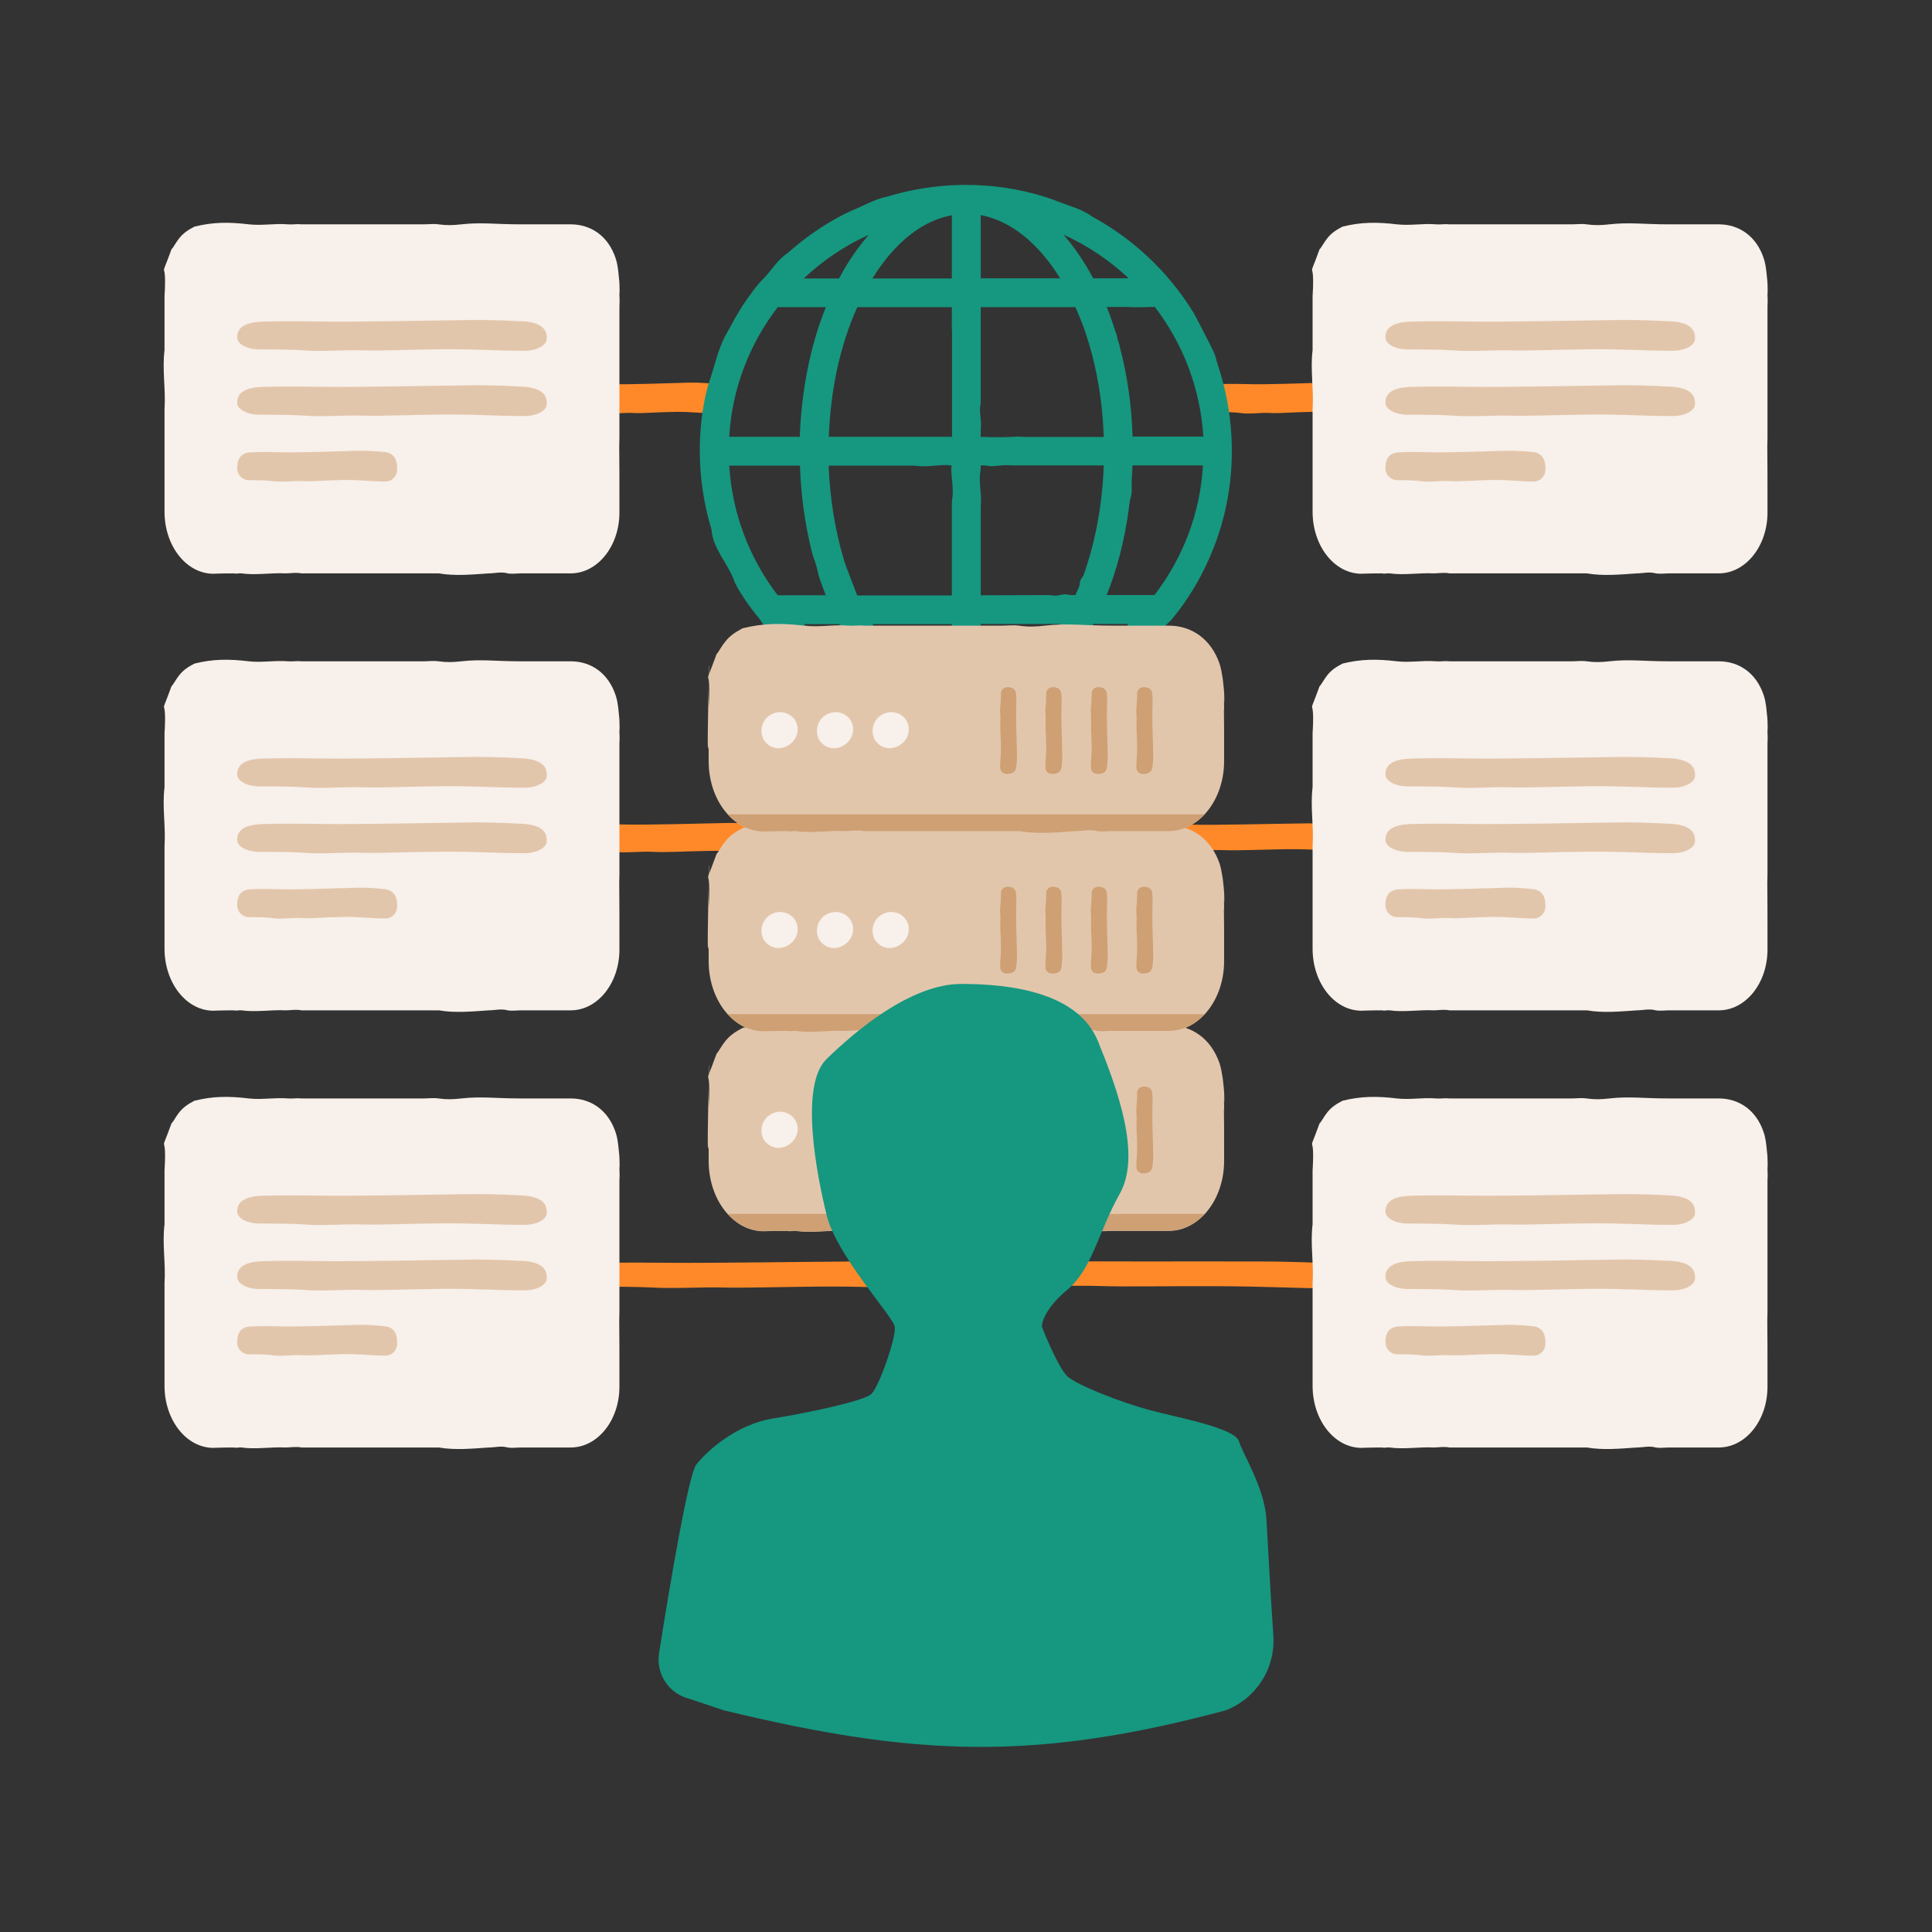 <?xml version="1.0" encoding="UTF-8"?>
<!-- Generator: Adobe Illustrator 23.1.0, SVG Export Plug-In . SVG Version: 6.00 Build 0)  -->
<svg xmlns="http://www.w3.org/2000/svg" xmlns:xlink="http://www.w3.org/1999/xlink" version="1.1" id="Layer_1" x="0px" y="0px" viewBox="0 0 1024 1024" style="enable-background:new 0 0 1024 1024;" xml:space="preserve">
<rect x="0" y="0" width="1024" height="1024" fill="#333333" stroke="none"/>
<style type="text/css">
	.st0{fill:#FF8928;}
	.st1{fill:#169780;}
	.st2{fill:#E2C6AC;}
	.st3{fill:#F8F0EA;}
	.st4{fill:#CEA074;}
</style>
<path class="st0" d="M723.6,212.1c0,0,0,0.3,0,0.7c0,3.5-2.8,6.3-6.1,6.3c-0.3,0-0.5,0-0.8,0c-6.9,0-12.2-0.9-21.5-0.8  s-17.5,0.9-22,0.6c-4.6-0.4-10.9,0.8-15.8,0c-2.5-0.4-7.5-0.5-12.4-0.5c-3.4,0-6.2-2.8-6.2-6.4l0,0c0-6.8,3.7-8.4,8.2-8.4  c0,0,4.7-0.3,14.5,0c10,0.3,28.6-0.5,41.5-0.8c6.9-0.1,12.4,0.6,12.4,0.6C719.9,203.5,723.6,205.3,723.6,212.1z"></path>
<path class="st0" d="M386.1,212.1c0,0,0,0.3,0,0.7c0,3.5-2.8,6.3-6.1,6.3c-0.3,0-0.5,0-0.8,0c-6.9,0-12.2-0.9-21.5-0.8  s-17.5,0.9-22,0.6c-4.6-0.4-10.9,0.8-15.8,0c-2.5-0.4-7.5-0.5-12.4-0.5c-3.4,0-6.2-2.8-6.2-6.4l0,0c0-6.8,3.7-8.4,8.2-8.4  c0,0,4.7-0.3,14.5,0c10,0.3,28.6-0.5,41.5-0.8c6.9-0.1,12.4,0.6,12.4,0.6C382.4,203.5,386.1,205.3,386.1,212.1z"></path>
<path class="st0" d="M723.6,444.5c0,0,0,0.2,0,0.7c-0.1,3.1-4.1,5.6-9,5.6c-0.4,0-0.8,0-1.2,0c-10.2,0-18-0.8-31.8-0.7  c-13.7,0.2-25.8,0.8-32.6,0.5c-6.7-0.3-16.1,0.7-23.4,0c-3.7-0.3-11.1-0.5-18.3-0.4c-5,0-9.1-2.5-9.1-5.6l0,0c0-6,5.4-7.5,12.1-7.5  c0,0,6.9-0.2,21.4,0c14.8,0.3,42.2-0.5,61.4-0.7c10.1-0.1,18.3,0.5,18.3,0.5C718.1,436.8,723.6,438.5,723.6,444.5z"></path>
<path class="st0" d="M412.5,445c0,0,0,0.2,0,0.7c0,3.3-3.6,5.9-8,6c-0.4,0-0.7,0-1.1,0c-9.1,0-16-0.9-28.2-0.7s-22.9,0.9-28.9,0.5  c-6-0.4-14.3,0.7-20.8,0c-3.3-0.4-9.9-0.5-16.2-0.5c-4.5,0-8.1-2.7-8.1-6l0,0c0-6.4,4.8-8,10.8-8c0,0,6.1-0.3,19,0  c13.2,0.3,37.5-0.5,54.5-0.8c9-0.1,16.2,0.6,16.2,0.6C407.7,436.9,412.5,438.6,412.5,445z"></path>
<path class="st0" d="M723.6,677.1c0,0,0,0.2,0,0.6c-0.1,3-7.7,5.3-17.1,5.2c-0.8,0-1.5,0-2.3,0c-19.3-0.2-34-1.1-60-1.2  c-25.9-0.1-48.8,0.4-61.5-0.1c-12.7-0.4-30.5,0.4-44.2-0.4c-7-0.4-21-0.6-34.5-0.7c-9.5-0.1-17.2-2.6-17.2-5.6l0,0  c0.1-5.8,10.3-7.1,23-7c0,0,13.1-0.1,40.5,0.4c28,0.5,79.7,0.2,115.9,0.3c19.2,0,34.5,0.8,34.5,0.8  C713.4,669.7,723.6,671.3,723.6,677.1z"></path>
<path class="st0" d="M502.7,676.6c0,0,0,0.2,0,0.6c-0.1,3-6.5,5.4-14.5,5.4c-0.6,0-1.3,0-1.9,0c-16.4,0-29-0.8-51-0.7  c-22.1,0.2-41.5,0.8-52.3,0.5c-10.8-0.3-25.9,0.7-37.6,0c-6-0.3-17.9-0.5-29.4-0.4c-8.1,0-14.6-2.4-14.6-5.5l0,0  c0-5.8,8.7-7.2,19.5-7.2c0,0,11.1-0.2,34.4,0c23.8,0.2,67.8-0.5,98.6-0.7c16.3-0.1,29.4,0.5,29.4,0.5  C494,669.2,502.7,670.8,502.7,676.6z"></path>
<path class="st1" d="M642.8,185.6c-1.9-4.3-4.2-8.1-6.5-12.9c-1.2-2.4-2.4-4.5-3.5-6.6c-5.9-9.7-12.9-18.6-21-26.7  c-8.1-8.1-17-15.1-26.7-21c-1.9-1.2-3.9-2.3-5.9-3.4c-5.6-4.1-11.7-5.6-18.2-8.1c-2.8-1.1-5.1-1.9-7.3-2.6  c-13.4-4.2-27.4-6.3-41.7-6.3c-11.9,0-23.6,1.5-34.9,4.3c-2.3,0.6-4.5,1.2-6.8,1.9c-6.8,1.3-12.9,5.1-19.3,7.6c-2.1,1-4.2,2-6.2,3.1  c-8,4.3-15.5,9.4-22.5,15.1c-1.7,1.4-3.4,2.9-5.1,4.3c-5.8,3.9-8.8,10.1-13.9,14.7c-1.7,1.9-3.1,3.7-4.5,5.6  c-4.1,5.4-7.7,11.1-10.9,17.1c-1.1,2-2.1,3.9-3,5.4c-4.7,8.5-6.2,17.7-9.5,26.7c-0.6,2.4-1.2,4.7-1.7,7c-1.9,9.2-2.8,18.5-2.8,28.1  c0,11.9,1.5,23.6,4.3,34.9c0.6,2.3,1.2,4.5,1.9,6.8c0.7,10.6,9.1,18.2,12.3,28c1,2.1,2,3.8,3,5.4c2,3.2,4.1,6.3,6.4,9.3  c1.4,1.8,2.8,3.6,4.2,5.3c3.9,6.9,11.5,10.7,16.3,16.5c1.5,1.4,3,2.7,4.3,3.9c1.3,1.1,2.7,2.1,4,3.1c1.8,1.4,3.7,2.7,5.5,3.9  c8.1,7.8,19.6,9.3,29.7,14.8c2.8,1.4,5.2,2.2,7.4,2.9c13.4,4.2,27.4,6.3,41.7,6.3c19,0,37.5-3.7,54.9-11.1  c10.5-4.4,20.3-10.1,29.4-16.8c1.8-1.4,3.6-2.8,5.3-4.2c7.9-5.5,12.4-13.1,19.3-19.3c1.4-1.7,2.8-3.5,4.2-5.3  c6.8-9.1,12.4-18.9,16.8-29.4c7.4-17.4,11.1-35.9,11.1-54.9c0-11.9-1.5-23.6-4.3-34.9c-0.6-2.3-1.2-4.5-1.9-6.8  c-0.7-2.2-1.4-4.3-1.9-6.2C644.4,189.4,643.8,187.5,642.8,185.6z M586.5,315.5c5.5-13.6,9.4-28.6,11.6-44.5c0.3-2,0.5-4,0.8-6  c1.5-3.5,0.7-8.1,1-12c0.2-2.2,0.3-4.3,0.3-6.3c0,0,0.8,0,2.1,0c1.3,0,3.2,0,5.2,0c2.1,0,4.6,0,7.3,0c2.7,0,5.4,0,8.1,0  c7.9,0,14.7,0,14.7,0c-1.5,25.8-10.9,49.4-25.7,68.7H586.5z M412.2,315.5c-14.8-19.3-24.1-43-25.7-68.7H424  c0.5,15.5,2.6,30.5,6,44.5c0.2,0.9,0.5,1.9,0.7,2.8c1.6,4.1,2.4,7.2,3.2,10.9c0.3,0.9,0.6,1.8,0.9,2.7c0.9,2.6,1.9,5.3,2.9,7.8  c0,0-7.7,0-14.7,0c-0.6,0-1.2,0-1.8,0c-0.6,0-1.2,0-1.8,0c-0.6,0-1.2,0-1.7,0C414.5,315.5,412.2,315.5,412.2,315.5z M437.7,162.8  c-8.2,20.4-12.9,44-13.8,68.7h-37.4c1.5-25.8,10.9-49.4,25.7-68.7H437.7z M570,162.8c0.7,1.7,1.4,3.3,2.1,4.9c0.6,1.6,1.3,3.3,2,5.1  s1.3,3.7,1.9,5.6c5.3,16.2,8.4,34.3,9,53.2c0,0-19.4,0-37.1,0c-2.9,0-5.8,0-8.3-0.2c-6.4,0.4-12.5,0.4-18.3,0.2c-1,0-1.5,0-1.5,0  s0-0.5,0-1.4c0-0.9,0.1-2,0.1-3.5c0.4-4.9-1.2-8.7-0.1-13c0-2.5,0-5.3,0-8c0-19.5,0-42.9,0-42.9s15.5,0,29.3,0c2.8,0,5.4,0,7.9,0  c2.4,0,4.6,0,6.5,0c2,0,3.6,0,4.7,0S570,162.8,570,162.8z M519.8,147.5v-33.5c15.6,2.9,30.3,14.5,42.1,33.5H519.8z M504.5,114.1  v33.5h-42.1C474.2,128.5,488.9,116.9,504.5,114.1z M504.5,162.8c0,0,0,1.9,0,5.1c0,1.6-0.1,3.3,0,5.3s0.1,4.5,0.1,7.2  c0,2.7,0,5.4,0,8.2c0,19.5,0,42.9,0,42.9h-65.3c0.9-25.2,6.1-48.9,15.1-68.7c0,0,15.5,0,29.3,0c2.8,0,5.4,0,7.9,0c2.5,0,4.8,0,6.7,0  C502,162.8,504.5,162.8,504.5,162.8z M439.2,246.8c0,0,22.8,0,41.4,0c1.4,0,2.8,0,4.2,0c6.3,1,11.6-0.5,17.7-0.3  c1.3,0.2,1.9,0.3,1.9,0.3s0,0.5-0.2,1.1c-0.1,5.3,1.4,10.7,0.5,16.4c-0.2,1.5-0.2,2.9-0.2,4.3c0,20.1,0,47,0,47s-22.3,0-37.2,0  c-1.2,0-2.4,0-3.5,0c-1.1,0-2.1,0-3.1,0c-1,0-1.9,0-2.6,0c-2.3,0-3.7,0-3.7,0c-0.4-0.8-0.7-1.6-1-2.4c-1.8-4.9-3.4-8.7-5-13.1  c-0.3-0.9-0.6-1.8-0.9-2.7C442.7,281.7,439.9,264.6,439.2,246.8z M504.5,330.8v33.5c-15.6-2.9-30.3-14.5-42.1-33.5H504.5z   M519.8,364.2v-33.5h42.1C550.1,349.7,535.4,361.4,519.8,364.2z M519.8,315.5c0,0,0-26.9,0-47c0-0.6,0-1.3,0.1-1.8  c0.4-5.1-1.2-11.2-0.3-16.7c0.2-0.9,0.2-1.4,0.2-1.9c0-0.9,0-1.4,0-1.4s0.5,0,1.5,0c0.5,0,1.1,0,1.6,0.1c3.4,0.9,8-0.6,12.1-0.2  c0.8,0.1,1.6,0.1,2.3,0.1c19.3,0,47.7,0,47.7,0c-0.7,19.9-4.1,38.9-9.9,55.8c-0.3,0.9-0.6,1.8-0.9,2.7c-1.2,1.4-2,2.9-2,5.1  c-0.4,0.9-0.7,1.8-1.1,2.6c-0.4,0.8-0.7,1.7-1.1,2.5c0,0-0.6,0-1.7,0c-0.6,0-1.2,0-1.8-0.1c-2.7-1.1-5.8,1.1-9.1,0.2  c-0.8,0-1.6-0.1-2.3-0.1C540.2,315.5,519.8,315.5,519.8,315.5z M600.3,231.5c-0.5-16.5-2.8-32.5-6.7-47.3c-0.2-0.9-0.5-1.9-0.7-2.8  c-0.8-1.6-0.8-3.9-1.6-5.4c-0.3-1-0.6-1.9-0.9-2.8c-1.2-3.6-2.4-7.1-3.8-10.5c0,0,5.2,0,10.8,0c0.6,0,1.2,0,1.7,0.1  c3.7,0.1,6.7,0.1,10.3-0.1c1.6,0,2.7,0,2.7,0c14.8,19.3,24.1,43,25.7,68.7H600.3z M598.2,147.5h-18.8c-1.2-2.3-2.5-4.5-3.8-6.7  c-3.7-6.1-7.6-11.5-11.9-16.4C576.6,130.2,588.2,138.1,598.2,147.5z M460.4,124.5c-4.2,4.9-8.2,10.3-11.9,16.4  c-1.3,2.2-2.6,4.4-3.8,6.7H426C436.1,138.1,447.7,130.2,460.4,124.5z M426,330.8h18.8c1.2,2.3,2.5,4.5,3.8,6.7  c3.7,6.1,7.6,11.5,11.9,16.4C447.7,348,436.1,340.2,426,330.8z M563.8,353.8c4.2-4.9,8.2-10.3,11.9-16.4c1.3-2.2,2.6-4.4,3.8-6.7  h18.8C588.2,340.2,576.6,348,563.8,353.8z"></path>
<g>
	<g>
		<g>
			<path class="st2" d="M648.8,585.1c0-0.4,0-0.8,0.1-1.7c0-2.3,0-3.6-0.1-4.6c-0.1-1.9-0.2-2.6-0.7-7.1c-0.4-2.7-0.9-5.5-1.6-7.8     c-4.5-13.4-14.9-20.5-27-20.5c0,0-9.1,0-23.5,0h-6.5c-15.2,0-23.5-1.4-35.7,0c-5,0.6-8.8,0.7-13.8,0c-2.8-0.4-5.8,0-8.9,0h-73.3     c-2.8-0.3-5.5,0.2-8.1,0c-8.1-0.7-15.4,1-23.5,0c-12.2-1.4-21.6-1.3-32.6,1.4c-3.5,1.9-6.7,3.8-9.3,7.2c-0.9,1.1-1.7,2.3-2.5,3.6     c-0.8,1.3-1.5,2.4-2,2.9c-2.2,6.1-3.4,9-4,10.5c0.1-4.4,0.1-6.3-0.1-3.2v3.5c-0.7,1.8-0.3,1.4,0,3.4v2.1c0-0.6,0-1.2,0-1.8     c0.2,1.7,0.4,4.9,0,11.8c-0.1,2-0.1,1-0.1,2.9v-12.8c-0.3,15.1-0.9,40.3,0,32.4c0,5.5,0,8,0,8c0,11.3,3.9,21.4,10.1,28.2     c5.1,5.7,11.8,9.1,19.2,9.1c0,0,4.6-0.2,12.6-0.2c1.2,0.5,2.7-0.2,4.2,0c8.8,1.3,17.6-0.5,26.6,0c2.9,0,6-0.7,9.5,0h82.5     c9.6,1.7,20.1,0.7,30,0c3.9,0,7.2-1.1,11.3,0c2.8,0.4,5.5,0,7.8,0c18.2,0,30,0,30,0c7.3,0,13.9-3.3,19.1-8.9     c6.3-6.8,10.3-16.9,10.3-28.2c0,0,0-1.3,0-3.8v-4.5c0-10.5,0-8.3-0.1-19.1c0-0.3,0-0.6,0-0.9c0,1.8,0.1,1.2,0.1,0.5v-4.2     C648.8,583.5,648.8,584.2,648.8,585.1z M648.7,586.7c0-0.5,0-1.2,0-2.2c0.1-1.9,0.1-3.7,0.1-5.3v2.9     C648.8,583.6,648.7,585.2,648.7,586.7z"></path>
			<path class="st2" d="M648.9,589.7c0,0.8-0.1-1.2-0.1-3.2c0,0.2,0,0.5,0,0.8c0-1.2,0-1.7,0-2.2c0,0.4,0,0.9,0,1.3     C648.8,586.1,648.8,586.6,648.9,589.7z"></path>
			<g>
				<path class="st3" d="M417.2,590c5.5,2.3,7.2,8.9,3.9,13.8c-4.1,5.7-12.3,6.5-16.4,0c-2.5-4.9-0.8-11.5,5.3-13.9      C412.1,589.1,414.7,588.9,417.2,590z"></path>
				<path class="st3" d="M446.6,590c5.5,2.3,7.2,8.9,3.9,13.8c-4.1,5.7-12.3,6.5-16.4,0c-2.5-4.9-0.8-11.5,5.3-13.9      C441.6,589.1,444.1,588.9,446.6,590z"></path>
				<path class="st3" d="M476.1,590c5.5,2.3,7.2,8.9,3.9,13.8c-4.1,5.7-12.3,6.5-16.4,0c-2.5-4.9-0.8-11.5,5.3-13.9      C471,589.1,473.6,588.9,476.1,590z"></path>
			</g>
			<g>
				<path class="st4" d="M533.9,621.9c0,0-0.1,0-0.4,0c-1.9,0-3.4-1.5-3.4-3.3c0-0.1,0-0.3,0-0.4c0-3.8,0.5-6.6,0.4-11.7      s-0.5-9.5-0.3-12c0.2-2.5-0.4-5.9,0-8.6c0.2-1.4,0.3-4.1,0.3-6.7c0-1.8,1.5-3.3,3.5-3.3l0,0c3.7,0,4.6,2,4.6,4.5      c0,0,0.2,2.5,0,7.9c-0.2,5.5,0.3,15.5,0.4,22.6c0.1,3.7-0.3,6.7-0.3,6.7C538.6,619.9,537.6,621.9,533.9,621.9z"></path>
				<path class="st4" d="M557.9,621.9c0,0-0.1,0-0.4,0c-1.9,0-3.4-1.5-3.4-3.3c0-0.1,0-0.3,0-0.4c0-3.8,0.5-6.6,0.4-11.7      s-0.5-9.5-0.3-12c0.2-2.5-0.4-5.9,0-8.6c0.2-1.4,0.3-4.1,0.3-6.7c0-1.8,1.5-3.3,3.5-3.3l0,0c3.7,0,4.6,2,4.6,4.5      c0,0,0.2,2.5,0,7.9c-0.2,5.5,0.3,15.5,0.4,22.6c0.1,3.7-0.3,6.7-0.3,6.7C562.6,619.9,561.6,621.9,557.9,621.9z"></path>
				<path class="st4" d="M582,621.9c0,0-0.1,0-0.4,0c-1.9,0-3.4-1.5-3.4-3.3c0-0.1,0-0.3,0-0.4c0-3.8,0.5-6.6,0.4-11.7      s-0.5-9.5-0.3-12c0.2-2.5-0.4-5.9,0-8.6c0.2-1.4,0.3-4.1,0.3-6.7c0-1.8,1.5-3.3,3.5-3.3l0,0c3.7,0,4.6,2,4.6,4.5      c0,0,0.2,2.5,0,7.9c-0.2,5.5,0.3,15.5,0.4,22.6c0.1,3.7-0.3,6.7-0.3,6.7C586.7,619.9,585.7,621.9,582,621.9z"></path>
				<path class="st4" d="M606.1,621.9c0,0-0.1,0-0.4,0c-1.9,0-3.4-1.5-3.4-3.3c0-0.1,0-0.3,0-0.4c0-3.8,0.5-6.6,0.4-11.7      s-0.5-9.5-0.3-12c0.2-2.5-0.4-5.9,0-8.6c0.2-1.4,0.3-4.1,0.3-6.7c0-1.8,1.5-3.3,3.5-3.3l0,0c3.7,0,4.6,2,4.6,4.5      c0,0,0.2,2.5,0,7.9c-0.2,5.5,0.3,15.5,0.4,22.6c0.1,3.7-0.3,6.7-0.3,6.7C610.7,619.9,609.7,621.9,606.1,621.9z"></path>
			</g>
		</g>
		<path class="st4" d="M638.5,643.4c-5.1,5.5-11.8,8.9-19.1,8.9c0,0-11.9,0-30,0c-2.3,0-4.9,0.4-7.8,0c-4.1-1.1-7.4,0-11.3,0    c-9.9,0.7-20.5,1.7-30,0h-82.5c-3.5-0.7-6.5,0-9.5,0c-8.9-0.5-17.8,1.3-26.6,0c-1.6-0.2-3.1,0.5-4.2,0c-7.9,0-12.6,0.2-12.6,0.2    c-7.3,0-14-3.4-19.2-9.1H638.5z"></path>
	</g>
	<g>
		<g>
			<path class="st2" d="M648.8,479.2c0-0.4,0-0.8,0.1-1.7c0-2.3,0-3.6-0.1-4.6c-0.1-1.9-0.2-2.6-0.7-7.1c-0.4-2.7-0.9-5.5-1.6-7.8     c-4.5-13.4-14.9-20.5-27-20.5c0,0-9.1,0-23.5,0h-6.5c-15.2,0-23.5-1.4-35.7,0c-5,0.6-8.8,0.7-13.8,0c-2.8-0.4-5.8,0-8.9,0h-73.3     c-2.8-0.3-5.5,0.2-8.1,0c-8.1-0.7-15.4,1-23.5,0c-12.2-1.4-21.6-1.3-32.6,1.4c-3.5,1.9-6.7,3.8-9.3,7.2c-0.9,1.1-1.7,2.3-2.5,3.6     c-0.8,1.3-1.5,2.4-2,2.9c-2.2,6.1-3.4,9-4,10.5c0.1-4.4,0.1-6.3-0.1-3.2v3.5c-0.7,1.8-0.3,1.4,0,3.4v2.1c0-0.6,0-1.2,0-1.8     c0.2,1.7,0.4,4.9,0,11.8c-0.1,2-0.1,1-0.1,2.9v-12.8c-0.3,15.1-0.9,40.3,0,32.4c0,5.5,0,8,0,8c0,11.3,3.9,21.4,10.1,28.2     c5.1,5.7,11.8,9.1,19.2,9.1c0,0,4.6-0.2,12.6-0.2c1.2,0.5,2.7-0.2,4.2,0c8.8,1.3,17.6-0.5,26.6,0c2.9,0,6-0.7,9.5,0h82.5     c9.6,1.7,20.1,0.7,30,0c3.9,0,7.2-1.1,11.3,0c2.8,0.4,5.5,0,7.8,0c18.2,0,30,0,30,0c7.3,0,13.9-3.3,19.1-8.9     c6.3-6.8,10.3-16.9,10.3-28.2c0,0,0-1.3,0-3.8V501c0-10.5,0-8.3-0.1-19.1c0-0.3,0-0.6,0-0.9c0,1.8,0.1,1.2,0.1,0.5v-4.2     C648.8,477.6,648.8,478.4,648.8,479.2z M648.7,480.8c0-0.5,0-1.2,0-2.2c0.1-1.9,0.1-3.7,0.1-5.3v2.9     C648.8,477.8,648.7,479.3,648.7,480.8z"></path>
			<path class="st2" d="M648.9,483.8c0,0.8-0.1-1.2-0.1-3.2c0,0.2,0,0.5,0,0.8c0-1.2,0-1.7,0-2.2c0,0.4,0,0.9,0,1.3     C648.8,480.2,648.8,480.8,648.9,483.8z"></path>
			<g>
				<path class="st3" d="M417.2,484.1c5.5,2.3,7.2,8.9,3.9,13.8c-4.1,5.7-12.3,6.5-16.4,0c-2.5-4.9-0.8-11.5,5.3-13.9      C412.1,483.2,414.7,483.1,417.2,484.1z"></path>
				<path class="st3" d="M446.6,484.1c5.5,2.3,7.2,8.9,3.9,13.8c-4.1,5.7-12.3,6.5-16.4,0c-2.5-4.9-0.8-11.5,5.3-13.9      C441.6,483.2,444.1,483.1,446.6,484.1z"></path>
				<path class="st3" d="M476.1,484.1c5.5,2.3,7.2,8.9,3.9,13.8c-4.1,5.7-12.3,6.5-16.4,0c-2.5-4.9-0.8-11.5,5.3-13.9      C471,483.2,473.6,483.1,476.1,484.1z"></path>
			</g>
			<g>
				<path class="st4" d="M533.9,516c0,0-0.1,0-0.4,0c-1.9,0-3.4-1.5-3.4-3.3c0-0.1,0-0.3,0-0.4c0-3.8,0.5-6.6,0.4-11.7      c-0.1-5-0.5-9.5-0.3-12c0.2-2.5-0.4-5.9,0-8.6c0.2-1.4,0.3-4.1,0.3-6.7c0-1.8,1.5-3.3,3.5-3.3l0,0c3.7,0,4.6,2,4.6,4.5      c0,0,0.2,2.5,0,7.9c-0.2,5.5,0.3,15.5,0.4,22.6c0.1,3.7-0.3,6.7-0.3,6.7C538.6,514.1,537.6,516,533.9,516z"></path>
				<path class="st4" d="M557.9,516c0,0-0.1,0-0.4,0c-1.9,0-3.4-1.5-3.4-3.3c0-0.1,0-0.3,0-0.4c0-3.8,0.5-6.6,0.4-11.7      c-0.1-5-0.5-9.5-0.3-12c0.2-2.5-0.4-5.9,0-8.6c0.2-1.4,0.3-4.1,0.3-6.7c0-1.8,1.5-3.3,3.5-3.3l0,0c3.7,0,4.6,2,4.6,4.5      c0,0,0.2,2.5,0,7.9c-0.2,5.5,0.3,15.5,0.4,22.6c0.1,3.7-0.3,6.7-0.3,6.7C562.6,514.1,561.6,516,557.9,516z"></path>
				<path class="st4" d="M582,516c0,0-0.1,0-0.4,0c-1.9,0-3.4-1.5-3.4-3.3c0-0.1,0-0.3,0-0.4c0-3.8,0.5-6.6,0.4-11.7      c-0.1-5-0.5-9.5-0.3-12c0.2-2.5-0.4-5.9,0-8.6c0.2-1.4,0.3-4.1,0.3-6.7c0-1.8,1.5-3.3,3.5-3.3l0,0c3.7,0,4.6,2,4.6,4.5      c0,0,0.2,2.5,0,7.9c-0.2,5.5,0.3,15.5,0.4,22.6c0.1,3.7-0.3,6.7-0.3,6.7C586.7,514.1,585.7,516,582,516z"></path>
				<path class="st4" d="M606.1,516c0,0-0.1,0-0.4,0c-1.9,0-3.4-1.5-3.4-3.3c0-0.1,0-0.3,0-0.4c0-3.8,0.5-6.6,0.4-11.7      c-0.1-5-0.5-9.5-0.3-12c0.2-2.5-0.4-5.9,0-8.6c0.2-1.4,0.3-4.1,0.3-6.7c0-1.8,1.5-3.3,3.5-3.3l0,0c3.7,0,4.6,2,4.6,4.5      c0,0,0.2,2.5,0,7.9c-0.2,5.5,0.3,15.5,0.4,22.6c0.1,3.7-0.3,6.7-0.3,6.7C610.7,514.1,609.7,516,606.1,516z"></path>
			</g>
		</g>
		<path class="st4" d="M638.5,537.5c-5.1,5.5-11.8,8.9-19.1,8.9c0,0-11.9,0-30,0c-2.3,0-4.9,0.4-7.8,0c-4.1-1.1-7.4,0-11.3,0    c-9.9,0.7-20.5,1.7-30,0h-82.5c-3.5-0.7-6.5,0-9.5,0c-8.9-0.5-17.8,1.3-26.6,0c-1.6-0.2-3.1,0.5-4.2,0c-7.9,0-12.6,0.2-12.6,0.2    c-7.3,0-14-3.4-19.2-9.1H638.5z"></path>
	</g>
	<g>
		<g>
			<path class="st2" d="M648.8,373.3c0-0.4,0-0.8,0.1-1.7c0-2.3,0-3.6-0.1-4.6c-0.1-1.9-0.2-2.6-0.7-7.1c-0.4-2.7-0.9-5.5-1.6-7.8     c-4.5-13.4-14.9-20.5-27-20.5c0,0-9.1,0-23.5,0h-6.5c-15.2,0-23.5-1.4-35.7,0c-5,0.6-8.8,0.7-13.8,0c-2.8-0.4-5.8,0-8.9,0h-73.3     c-2.8-0.3-5.5,0.2-8.1,0c-8.1-0.7-15.4,1-23.5,0c-12.2-1.4-21.6-1.3-32.6,1.4c-3.5,1.9-6.7,3.8-9.3,7.2c-0.9,1.1-1.7,2.3-2.5,3.6     c-0.8,1.3-1.5,2.4-2,2.9c-2.2,6.1-3.4,9-4,10.5c0.1-4.4,0.1-6.3-0.1-3.2v3.5c-0.7,1.8-0.3,1.4,0,3.4v2.1c0-0.6,0-1.2,0-1.8     c0.2,1.7,0.4,4.9,0,11.8c-0.1,2-0.1,1-0.1,2.9V363c-0.3,15.1-0.9,40.3,0,32.4c0,5.5,0,8,0,8c0,11.3,3.9,21.4,10.1,28.2     c5.1,5.7,11.8,9.1,19.2,9.1c0,0,4.6-0.2,12.6-0.2c1.2,0.5,2.7-0.2,4.2,0c8.8,1.3,17.6-0.5,26.6,0c2.9,0,6-0.7,9.5,0h82.5     c9.6,1.7,20.1,0.7,30,0c3.9,0,7.2-1.1,11.3,0c2.8,0.4,5.5,0,7.8,0c18.2,0,30,0,30,0c7.3,0,13.9-3.3,19.1-8.9     c6.3-6.8,10.3-16.9,10.3-28.2c0,0,0-1.3,0-3.8v-4.5c0-10.5,0-8.3-0.1-19.1c0-0.3,0-0.6,0-0.9c0,1.8,0.1,1.2,0.1,0.5v-4.2     C648.8,371.8,648.8,372.5,648.8,373.3z M648.7,375c0-0.5,0-1.2,0-2.2c0.1-1.9,0.1-3.7,0.1-5.3v2.9     C648.8,371.9,648.7,373.4,648.7,375z"></path>
			<path class="st2" d="M648.9,378c0,0.8-0.1-1.2-0.1-3.2c0,0.2,0,0.5,0,0.8c0-1.2,0-1.7,0-2.2c0,0.4,0,0.9,0,1.3     C648.8,374.4,648.8,374.9,648.9,378z"></path>
			<g>
				<path class="st3" d="M417.2,378.2c5.5,2.3,7.2,8.9,3.9,13.8c-4.1,5.7-12.3,6.5-16.4,0c-2.5-4.9-0.8-11.5,5.3-13.9      C412.1,377.3,414.7,377.2,417.2,378.2z"></path>
				<path class="st3" d="M446.6,378.2c5.5,2.3,7.2,8.9,3.9,13.8c-4.1,5.7-12.3,6.5-16.4,0c-2.5-4.9-0.8-11.5,5.3-13.9      C441.6,377.3,444.1,377.2,446.6,378.2z"></path>
				<path class="st3" d="M476.1,378.2c5.5,2.3,7.2,8.9,3.9,13.8c-4.1,5.7-12.3,6.5-16.4,0c-2.5-4.9-0.8-11.5,5.3-13.9      C471,377.3,473.6,377.2,476.1,378.2z"></path>
			</g>
			<g>
				<path class="st4" d="M533.9,410.2c0,0-0.1,0-0.4,0c-1.9,0-3.4-1.5-3.4-3.3c0-0.1,0-0.3,0-0.4c0-3.8,0.5-6.6,0.4-11.7      c-0.1-5-0.5-9.5-0.3-12c0.2-2.5-0.4-5.9,0-8.6c0.2-1.4,0.3-4.1,0.3-6.7c0-1.8,1.5-3.3,3.5-3.3l0,0c3.7,0,4.6,2,4.6,4.5      c0,0,0.2,2.5,0,7.9c-0.2,5.5,0.3,15.5,0.4,22.6c0.1,3.7-0.3,6.7-0.3,6.7C538.6,408.2,537.6,410.2,533.9,410.2z"></path>
				<path class="st4" d="M557.9,410.2c0,0-0.1,0-0.4,0c-1.9,0-3.4-1.5-3.4-3.3c0-0.1,0-0.3,0-0.4c0-3.8,0.5-6.6,0.4-11.7      c-0.1-5-0.5-9.5-0.3-12c0.2-2.5-0.4-5.9,0-8.6c0.2-1.4,0.3-4.1,0.3-6.7c0-1.8,1.5-3.3,3.5-3.3l0,0c3.7,0,4.6,2,4.6,4.5      c0,0,0.2,2.5,0,7.9c-0.2,5.5,0.3,15.5,0.4,22.6c0.1,3.7-0.3,6.7-0.3,6.7C562.6,408.2,561.6,410.2,557.9,410.2z"></path>
				<path class="st4" d="M582,410.2c0,0-0.1,0-0.4,0c-1.9,0-3.4-1.5-3.4-3.3c0-0.1,0-0.3,0-0.4c0-3.8,0.5-6.6,0.4-11.7      c-0.1-5-0.5-9.5-0.3-12c0.2-2.5-0.4-5.9,0-8.6c0.2-1.4,0.3-4.1,0.3-6.7c0-1.8,1.5-3.3,3.5-3.3l0,0c3.7,0,4.6,2,4.6,4.5      c0,0,0.2,2.5,0,7.9c-0.2,5.5,0.3,15.5,0.4,22.6c0.1,3.7-0.3,6.7-0.3,6.7C586.7,408.2,585.7,410.2,582,410.2z"></path>
				<path class="st4" d="M606.1,410.2c0,0-0.1,0-0.4,0c-1.9,0-3.4-1.5-3.4-3.3c0-0.1,0-0.3,0-0.4c0-3.8,0.5-6.6,0.4-11.7      c-0.1-5-0.5-9.5-0.3-12c0.2-2.5-0.4-5.9,0-8.6c0.2-1.4,0.3-4.1,0.3-6.7c0-1.8,1.5-3.3,3.5-3.3l0,0c3.7,0,4.6,2,4.6,4.5      c0,0,0.2,2.5,0,7.9c-0.2,5.5,0.3,15.5,0.4,22.6c0.1,3.7-0.3,6.7-0.3,6.7C610.7,408.2,609.7,410.2,606.1,410.2z"></path>
			</g>
		</g>
		<path class="st4" d="M638.5,431.6c-5.1,5.5-11.8,8.9-19.1,8.9c0,0-11.9,0-30,0c-2.3,0-4.9,0.4-7.8,0c-4.1-1.1-7.4,0-11.3,0    c-9.9,0.7-20.5,1.7-30,0h-82.5c-3.5-0.7-6.5,0-9.5,0c-8.9-0.5-17.8,1.3-26.6,0c-1.6-0.2-3.1,0.5-4.2,0c-7.9,0-12.6,0.2-12.6,0.2    c-7.3,0-14-3.4-19.2-9.1H638.5z"></path>
	</g>
</g>
<path class="st3" d="M911,303.9c0,0-10.5,0-26.5,0c-2,0-4.4,0.4-6.9,0c-3.6-1-6.6,0-10,0c-8.8,0.6-18,1.5-26.5,0c-2.7,0-5.4,0-8.2,0  c-22,0-45.1,0-64.6,0c-3.1-0.6-5.8,0-8.4,0c-7.9-0.4-15.7,1.1-23.4,0c-1.4-0.2-2.7,0.4-3.8,0c-7,0-11.1,0.2-11.1,0.2  c-14.3,0-25.9-14.7-25.9-32.9c0,0,0-21.5,0-49.2c0-1.6,0-3.3,0-5c0.7-10.8-1.3-20.8,0-31.4c0-1.8,0-3.6,0-5.3c0-10.7,0-12.7,0-22.5  c0-1.6,0-0.8,0.1-2.5c1.1-20.5-3.3-4.2,3.6-23.2c0.5-0.4,1.1-1.4,1.8-2.5c0.7-1.1,1.4-2.2,2.2-3.2c2.3-3,5.1-4.7,8.2-6.3  c9.7-2.4,18-2.5,28.8-1.2c7.2,0.8,13.6-0.6,20.8,0c2.4,0.2,4.7-0.3,7.2,0c19.5,0,42.7,0,64.6,0c2.7,0,5.4-0.4,7.9,0  c4.3,0.6,7.7,0.5,12.1,0c10.7-1.2,18,0,31.5,0c2,0,3.9,0,5.7,0c12.7,0,20.8,0,20.8,0c10.7,0,19.9,6.2,23.8,18c0.7,2,1.1,4.4,1.4,6.9  c0.6,6.1,0.6,4.4,0.7,10.4c-0.1,1.7-0.1,1.5-0.1,3.8c0,3.5,0-1.1,0,3.2c0,1.4-0.1-7.6-0.1-5.9c0.1,8,0.1-3.4,0.2,4.5  c-0.1,1.5-0.1,3.1-0.1,4.8c0,22.5,0,47.2,0,67.1c0,1.5-0.1,3.2-0.1,4.9c0.1,9.5,0.1,18.2,0.1,27.5c0,1.6,0,2.9,0,4  c0,2.2,0,3.4,0,3.4C936.9,289.3,925.3,303.9,911,303.9z"></path>
<path class="st2" d="M898.4,178.9c0,0,0,0.3,0,0.7c-0.1,3.5-5.3,6.3-11.8,6.3c-0.5,0-1,0-1.6,0c-13.4,0-23.6-0.9-41.6-0.8  c-18,0.2-33.8,0.9-42.6,0.6s-21.1,0.8-30.7,0c-4.9-0.4-14.6-0.5-23.9-0.5c-6.6,0-11.9-2.8-11.9-6.4l0,0c0-6.8,7.1-8.4,15.9-8.4  c0,0,9.1-0.3,28,0c19.4,0.3,55.3-0.5,80.4-0.8c13.3-0.1,23.9,0.6,23.9,0.6C891.2,170.2,898.4,172.1,898.4,178.9z"></path>
<path class="st2" d="M898.4,213.5c0,0,0,0.3,0,0.7c-0.1,3.5-5.3,6.3-11.8,6.3c-0.5,0-1,0-1.6,0c-13.4,0-23.6-0.9-41.6-0.8  c-18,0.2-33.8,0.9-42.6,0.6s-21.1,0.8-30.7,0c-4.9-0.4-14.6-0.5-23.9-0.5c-6.6,0-11.9-2.8-11.9-6.4l0,0c0-6.8,7.1-8.4,15.9-8.4  c0,0,9.1-0.3,28,0c19.4,0.3,55.3-0.5,80.4-0.8c13.3-0.1,23.9,0.6,23.9,0.6C891.2,204.9,898.4,206.7,898.4,213.5z"></path>
<path class="st2" d="M819.1,248.2c0,0,0,0.3,0,0.7c0,3.5-2.8,6.3-6.1,6.3c-0.3,0-0.5,0-0.8,0c-6.9,0-12.2-0.9-21.5-0.8  c-9.3,0.2-17.5,0.9-22,0.6c-4.6-0.4-10.9,0.8-15.8,0c-2.5-0.4-7.5-0.5-12.4-0.5c-3.4,0-6.2-2.8-6.2-6.4l0,0c0-6.8,3.7-8.4,8.2-8.4  c0,0,4.7-0.3,14.5,0c10,0.3,28.6-0.5,41.5-0.8c6.9-0.1,12.4,0.6,12.4,0.6C815.4,239.5,819.1,241.4,819.1,248.2z"></path>
<g>
	<path class="st3" d="M911,535.5c0,0-10.5,0-26.5,0c-2,0-4.4,0.4-6.9,0c-3.6-1-6.6,0-10,0c-8.8,0.6-18,1.5-26.5,0   c-2.7,0-5.4,0-8.2,0c-22,0-45.1,0-64.6,0c-3.1-0.6-5.8,0-8.4,0c-7.9-0.4-15.7,1.1-23.4,0c-1.4-0.2-2.7,0.4-3.8,0   c-7,0-11.1,0.2-11.1,0.2c-14.3,0-25.9-14.7-25.9-32.9c0,0,0-21.5,0-49.2c0-1.6,0-3.3,0-5c0.7-10.8-1.3-20.8,0-31.4   c0-1.8,0-3.6,0-5.3c0-10.7,0-12.7,0-22.5c0-1.6,0-0.8,0.1-2.5c1.1-20.5-3.3-4.2,3.6-23.2c0.5-0.4,1.1-1.4,1.8-2.5   c0.7-1.1,1.4-2.2,2.2-3.2c2.3-3,5.1-4.7,8.2-6.3c9.7-2.4,18-2.5,28.8-1.2c7.2,0.8,13.6-0.6,20.8,0c2.4,0.2,4.7-0.3,7.2,0   c19.5,0,42.7,0,64.6,0c2.7,0,5.4-0.4,7.9,0c4.3,0.6,7.7,0.5,12.1,0c10.7-1.2,18,0,31.5,0c2,0,3.9,0,5.7,0c12.7,0,20.8,0,20.8,0   c10.7,0,19.9,6.2,23.8,18c0.7,2,1.1,4.4,1.4,6.9c0.6,6.1,0.6,4.4,0.7,10.4c-0.1,1.7-0.1,1.5-0.1,3.8c0,3.5,0-1.1,0,3.2   c0,1.4-0.1-7.6-0.1-5.9c0.1,8,0.1-3.4,0.2,4.5c-0.1,1.5-0.1,3.1-0.1,4.8c0,22.5,0,47.2,0,67.1c0,1.5-0.1,3.2-0.1,4.9   c0.1,9.5,0.1,18.2,0.1,27.5c0,1.6,0,2.9,0,4c0,2.2,0,3.4,0,3.4C936.9,521,925.3,535.5,911,535.5z"></path>
	<g>
		<g>
			<g>
				<g>
					<path class="st2" d="M898.4,410.5c0,0,0,0.3,0,0.7c-0.1,3.5-5.3,6.3-11.8,6.3c-0.5,0-1,0-1.6,0c-13.4,0-23.6-0.9-41.6-0.8       c-18,0.2-33.8,0.9-42.6,0.6c-8.8-0.4-21.1,0.8-30.7,0c-4.9-0.4-14.6-0.5-23.9-0.5c-6.6,0-11.9-2.8-11.9-6.4l0,0       c0-6.8,7.1-8.4,15.9-8.4c0,0,9.1-0.3,28,0c19.4,0.3,55.3-0.5,80.4-0.8c13.3-0.1,23.9,0.6,23.9,0.6       C891.2,401.9,898.4,403.8,898.4,410.5z"></path>
				</g>
				<g>
					<path class="st2" d="M898.4,445.2c0,0,0,0.3,0,0.7c-0.1,3.5-5.3,6.3-11.8,6.3c-0.5,0-1,0-1.6,0c-13.4,0-23.6-0.9-41.6-0.8       s-33.8,0.9-42.6,0.6c-8.8-0.4-21.1,0.8-30.7,0c-4.9-0.4-14.6-0.5-23.9-0.5c-6.6,0-11.9-2.8-11.9-6.4l0,0       c0-6.8,7.1-8.4,15.9-8.4c0,0,9.1-0.3,28,0c19.4,0.3,55.3-0.5,80.4-0.8c13.3-0.1,23.9,0.6,23.9,0.6       C891.2,436.6,898.4,438.4,898.4,445.2z"></path>
				</g>
				<g>
					<path class="st2" d="M819.1,479.8c0,0,0,0.3,0,0.7c0,3.5-2.8,6.3-6.1,6.3c-0.3,0-0.5,0-0.8,0c-6.9,0-12.2-0.9-21.5-0.8       s-17.5,0.9-22,0.6c-4.6-0.4-10.9,0.8-15.8,0c-2.5-0.4-7.5-0.5-12.4-0.5c-3.4,0-6.2-2.8-6.2-6.4l0,0c0-6.8,3.7-8.4,8.2-8.4       c0,0,4.7-0.3,14.5,0c10,0.3,28.6-0.5,41.5-0.8c6.9-0.1,12.4,0.6,12.4,0.6C815.4,471.2,819.1,473.1,819.1,479.8z"></path>
				</g>
			</g>
		</g>
	</g>
</g>
<g>
	<path class="st3" d="M911,767.2c0,0-10.5,0-26.5,0c-2,0-4.4,0.4-6.9,0c-3.6-1-6.6,0-10,0c-8.8,0.6-18,1.5-26.5,0   c-2.7,0-5.4,0-8.2,0c-22,0-45.1,0-64.6,0c-3.1-0.6-5.8,0-8.4,0c-7.9-0.4-15.7,1.1-23.4,0c-1.4-0.2-2.7,0.4-3.8,0   c-7,0-11.1,0.2-11.1,0.2c-14.3,0-25.9-14.7-25.9-32.9c0,0,0-21.5,0-49.2c0-1.6,0-3.3,0-5c0.7-10.8-1.3-20.8,0-31.4   c0-1.8,0-3.6,0-5.3c0-10.7,0-12.7,0-22.5c0-1.6,0-0.8,0.1-2.5c1.1-20.5-3.3-4.2,3.6-23.2c0.5-0.4,1.1-1.4,1.8-2.5   c0.7-1.1,1.4-2.2,2.2-3.2c2.3-3,5.1-4.7,8.2-6.3c9.7-2.4,18-2.5,28.8-1.2c7.2,0.8,13.6-0.6,20.8,0c2.4,0.2,4.7-0.3,7.2,0   c19.5,0,42.7,0,64.6,0c2.7,0,5.4-0.4,7.9,0c4.3,0.6,7.7,0.5,12.1,0c10.7-1.2,18,0,31.5,0c2,0,3.9,0,5.7,0c12.7,0,20.8,0,20.8,0   c10.7,0,19.9,6.2,23.8,18c0.7,2,1.1,4.4,1.4,6.9c0.6,6.1,0.6,4.4,0.7,10.4c-0.1,1.7-0.1,1.5-0.1,3.8c0,3.5,0-1.1,0,3.2   c0,1.4-0.1-7.6-0.1-5.9c0.1,8,0.1-3.4,0.2,4.5c-0.1,1.5-0.1,3.1-0.1,4.8c0,22.5,0,47.2,0,67.1c0,1.5-0.1,3.2-0.1,4.9   c0.1,9.5,0.1,18.2,0.1,27.5c0,1.6,0,2.9,0,4c0,2.2,0,3.4,0,3.4C936.9,752.7,925.3,767.2,911,767.2z"></path>
	<g>
		<g>
			<g>
				<g>
					<path class="st2" d="M898.4,642.2c0,0,0,0.3,0,0.7c-0.1,3.5-5.3,6.3-11.8,6.3c-0.5,0-1,0-1.6,0c-13.4,0-23.6-0.9-41.6-0.8       s-33.8,0.9-42.6,0.6s-21.1,0.8-30.7,0c-4.9-0.4-14.6-0.5-23.9-0.5c-6.6,0-11.9-2.8-11.9-6.4l0,0c0-6.8,7.1-8.4,15.9-8.4       c0,0,9.1-0.3,28,0c19.4,0.3,55.3-0.5,80.4-0.8c13.3-0.1,23.9,0.6,23.9,0.6C891.2,633.6,898.4,635.4,898.4,642.2z"></path>
				</g>
				<g>
					<path class="st2" d="M898.4,676.9c0,0,0,0.3,0,0.7c-0.1,3.5-5.3,6.3-11.8,6.3c-0.5,0-1,0-1.6,0c-13.4,0-23.6-0.9-41.6-0.8       c-18,0.2-33.8,0.9-42.6,0.6s-21.1,0.8-30.7,0c-4.9-0.4-14.6-0.5-23.9-0.5c-6.6,0-11.9-2.8-11.9-6.4l0,0c0-6.8,7.1-8.4,15.9-8.4       c0,0,9.1-0.3,28,0c19.4,0.3,55.3-0.5,80.4-0.8c13.3-0.1,23.9,0.6,23.9,0.6C891.2,668.2,898.4,670.1,898.4,676.9z"></path>
				</g>
				<g>
					<path class="st2" d="M819.1,711.5c0,0,0,0.3,0,0.7c0,3.5-2.8,6.3-6.1,6.3c-0.3,0-0.5,0-0.8,0c-6.9,0-12.2-0.9-21.5-0.8       c-9.3,0.2-17.5,0.9-22,0.6c-4.6-0.4-10.9,0.8-15.8,0c-2.5-0.4-7.5-0.5-12.4-0.5c-3.4,0-6.2-2.8-6.2-6.4l0,0       c0-6.8,3.7-8.4,8.2-8.4c0,0,4.7-0.3,14.5,0c10,0.3,28.6-0.5,41.5-0.8c6.9-0.1,12.4,0.6,12.4,0.6       C815.4,702.9,819.1,704.7,819.1,711.5z"></path>
				</g>
			</g>
		</g>
	</g>
</g>
<g>
	<g>
		<path class="st3" d="M302.5,303.9c0,0-10.5,0-26.5,0c-2,0-4.4,0.4-6.9,0c-3.6-1-6.6,0-10,0c-8.8,0.6-18,1.5-26.5,0    c-2.7,0-5.4,0-8.2,0c-22,0-45.1,0-64.6,0c-3.1-0.6-5.8,0-8.4,0c-7.9-0.4-15.7,1.1-23.4,0c-1.4-0.2-2.7,0.4-3.8,0    c-7,0-11.1,0.2-11.1,0.2c-14.3,0-25.9-14.7-25.9-32.9c0,0,0-21.5,0-49.2c0-1.6,0-3.3,0-5c0.7-10.8-1.3-20.8,0-31.4    c0-1.8,0-3.6,0-5.3c0-10.7,0-12.7,0-22.5c0-1.6,0-0.8,0.1-2.5c1.1-20.5-3.3-4.2,3.6-23.2c0.5-0.4,1.1-1.4,1.8-2.5    c0.7-1.1,1.4-2.2,2.2-3.2c2.3-3,5.1-4.7,8.2-6.3c9.7-2.4,18-2.5,28.8-1.2c7.2,0.8,13.6-0.6,20.8,0c2.4,0.2,4.7-0.3,7.2,0    c19.5,0,42.7,0,64.6,0c2.7,0,5.4-0.4,7.9,0c4.3,0.6,7.7,0.5,12.1,0c10.7-1.2,18,0,31.5,0c2,0,3.9,0,5.7,0c12.7,0,20.8,0,20.8,0    c10.7,0,19.9,6.2,23.8,18c0.7,2,1.1,4.4,1.4,6.9c0.6,6.1,0.6,4.4,0.7,10.4c-0.1,1.7-0.1,1.5-0.1,3.8c0,3.5,0-1.1,0,3.2    c0,1.4-0.1-7.6-0.1-5.9c0.1,8,0.1-3.4,0.2,4.5c-0.1,1.5-0.1,3.1-0.1,4.8c0,22.5,0,47.2,0,67.1c0,1.5-0.1,3.2-0.1,4.9    c0.1,9.5,0.1,18.2,0.1,27.5c0,1.6,0,2.9,0,4c0,2.2,0,3.4,0,3.4C328.4,289.3,316.8,303.9,302.5,303.9z"></path>
		<g>
			<g>
				<g>
					<g>
						<path class="st2" d="M289.8,178.9c0,0,0,0.3,0,0.7c-0.1,3.5-5.3,6.3-11.8,6.3c-0.5,0-1,0-1.6,0c-13.4,0-23.6-0.9-41.6-0.8        c-18,0.2-33.8,0.9-42.6,0.6c-8.8-0.4-21.1,0.8-30.7,0c-4.9-0.4-14.6-0.5-23.9-0.5c-6.6,0-11.9-2.8-11.9-6.4l0,0        c0-6.8,7.1-8.4,15.9-8.4c0,0,9.1-0.3,28,0c19.4,0.3,55.3-0.5,80.4-0.8c13.3-0.1,23.9,0.6,23.9,0.6        C282.7,170.2,289.8,172.1,289.8,178.9z"></path>
					</g>
					<g>
						<path class="st2" d="M289.8,213.5c0,0,0,0.3,0,0.7c-0.1,3.5-5.3,6.3-11.8,6.3c-0.5,0-1,0-1.6,0c-13.4,0-23.6-0.9-41.6-0.8        c-18,0.2-33.8,0.9-42.6,0.6c-8.8-0.4-21.1,0.8-30.7,0c-4.9-0.4-14.6-0.5-23.9-0.5c-6.6,0-11.9-2.8-11.9-6.4l0,0        c0-6.8,7.1-8.4,15.9-8.4c0,0,9.1-0.3,28,0c19.4,0.3,55.3-0.5,80.4-0.8c13.3-0.1,23.9,0.6,23.9,0.6        C282.7,204.9,289.8,206.7,289.8,213.5z"></path>
					</g>
					<g>
						<path class="st2" d="M210.5,248.2c0,0,0,0.3,0,0.7c0,3.5-2.8,6.3-6.1,6.3c-0.3,0-0.5,0-0.8,0c-6.9,0-12.2-0.9-21.5-0.8        c-9.3,0.2-17.5,0.9-22,0.6s-10.9,0.8-15.8,0c-2.5-0.4-7.5-0.5-12.4-0.5c-3.4,0-6.2-2.8-6.2-6.4l0,0c0-6.8,3.7-8.4,8.2-8.4        c0,0,4.7-0.3,14.5,0c10,0.3,28.6-0.5,41.5-0.8c6.9-0.1,12.4,0.6,12.4,0.6C206.9,239.5,210.5,241.4,210.5,248.2z"></path>
					</g>
				</g>
			</g>
		</g>
	</g>
	<g>
		<path class="st3" d="M302.5,535.5c0,0-10.5,0-26.5,0c-2,0-4.4,0.4-6.9,0c-3.6-1-6.6,0-10,0c-8.8,0.6-18,1.5-26.5,0    c-2.7,0-5.4,0-8.2,0c-22,0-45.1,0-64.6,0c-3.1-0.6-5.8,0-8.4,0c-7.9-0.4-15.7,1.1-23.4,0c-1.4-0.2-2.7,0.4-3.8,0    c-7,0-11.1,0.2-11.1,0.2c-14.3,0-25.9-14.7-25.9-32.9c0,0,0-21.5,0-49.2c0-1.6,0-3.3,0-5c0.7-10.8-1.3-20.8,0-31.4    c0-1.8,0-3.6,0-5.3c0-10.7,0-12.7,0-22.5c0-1.6,0-0.8,0.1-2.5c1.1-20.5-3.3-4.2,3.6-23.2c0.5-0.4,1.1-1.4,1.8-2.5    c0.7-1.1,1.4-2.2,2.2-3.2c2.3-3,5.1-4.7,8.2-6.3c9.7-2.4,18-2.5,28.8-1.2c7.2,0.8,13.6-0.6,20.8,0c2.4,0.2,4.7-0.3,7.2,0    c19.5,0,42.7,0,64.6,0c2.7,0,5.4-0.4,7.9,0c4.3,0.6,7.7,0.5,12.1,0c10.7-1.2,18,0,31.5,0c2,0,3.9,0,5.7,0c12.7,0,20.8,0,20.8,0    c10.7,0,19.9,6.2,23.8,18c0.7,2,1.1,4.4,1.4,6.9c0.6,6.1,0.6,4.4,0.7,10.4c-0.1,1.7-0.1,1.5-0.1,3.8c0,3.5,0-1.1,0,3.2    c0,1.4-0.1-7.6-0.1-5.9c0.1,8,0.1-3.4,0.2,4.5c-0.1,1.5-0.1,3.1-0.1,4.8c0,22.5,0,47.2,0,67.1c0,1.5-0.1,3.2-0.1,4.9    c0.1,9.5,0.1,18.2,0.1,27.5c0,1.6,0,2.9,0,4c0,2.2,0,3.4,0,3.4C328.4,521,316.8,535.5,302.5,535.5z"></path>
		<g>
			<g>
				<g>
					<g>
						<path class="st2" d="M289.8,410.5c0,0,0,0.3,0,0.7c-0.1,3.5-5.3,6.3-11.8,6.3c-0.5,0-1,0-1.6,0c-13.4,0-23.6-0.9-41.6-0.8        c-18,0.2-33.8,0.9-42.6,0.6c-8.8-0.4-21.1,0.8-30.7,0c-4.9-0.4-14.6-0.5-23.9-0.5c-6.6,0-11.9-2.8-11.9-6.4l0,0        c0-6.8,7.1-8.4,15.9-8.4c0,0,9.1-0.3,28,0c19.4,0.3,55.3-0.5,80.4-0.8c13.3-0.1,23.9,0.6,23.9,0.6        C282.7,401.9,289.8,403.8,289.8,410.5z"></path>
					</g>
					<g>
						<path class="st2" d="M289.8,445.2c0,0,0,0.3,0,0.7c-0.1,3.5-5.3,6.3-11.8,6.3c-0.5,0-1,0-1.6,0c-13.4,0-23.6-0.9-41.6-0.8        s-33.8,0.9-42.6,0.6c-8.8-0.4-21.1,0.8-30.7,0c-4.9-0.4-14.6-0.5-23.9-0.5c-6.6,0-11.9-2.8-11.9-6.4l0,0        c0-6.8,7.1-8.4,15.9-8.4c0,0,9.1-0.3,28,0c19.4,0.3,55.3-0.5,80.4-0.8c13.3-0.1,23.9,0.6,23.9,0.6        C282.7,436.6,289.8,438.4,289.8,445.2z"></path>
					</g>
					<g>
						<path class="st2" d="M210.5,479.8c0,0,0,0.3,0,0.7c0,3.5-2.8,6.3-6.1,6.3c-0.3,0-0.5,0-0.8,0c-6.9,0-12.2-0.9-21.5-0.8        s-17.5,0.9-22,0.6c-4.6-0.4-10.9,0.8-15.8,0c-2.5-0.4-7.5-0.5-12.4-0.5c-3.4,0-6.2-2.8-6.2-6.4l0,0c0-6.8,3.7-8.4,8.2-8.4        c0,0,4.7-0.3,14.5,0c10,0.3,28.6-0.5,41.5-0.8c6.9-0.1,12.4,0.6,12.4,0.6C206.9,471.2,210.5,473.1,210.5,479.8z"></path>
					</g>
				</g>
			</g>
		</g>
	</g>
	<g>
		<path class="st3" d="M302.5,767.2c0,0-10.5,0-26.5,0c-2,0-4.4,0.4-6.9,0c-3.6-1-6.6,0-10,0c-8.8,0.6-18,1.5-26.5,0    c-2.7,0-5.4,0-8.2,0c-22,0-45.1,0-64.6,0c-3.1-0.6-5.8,0-8.4,0c-7.9-0.4-15.7,1.1-23.4,0c-1.4-0.2-2.7,0.4-3.8,0    c-7,0-11.1,0.2-11.1,0.2c-14.3,0-25.9-14.7-25.9-32.9c0,0,0-21.5,0-49.2c0-1.6,0-3.3,0-5c0.7-10.8-1.3-20.8,0-31.4    c0-1.8,0-3.6,0-5.3c0-10.7,0-12.7,0-22.5c0-1.6,0-0.8,0.1-2.5c1.1-20.5-3.3-4.2,3.6-23.2c0.5-0.4,1.1-1.4,1.8-2.5s1.4-2.2,2.2-3.2    c2.3-3,5.1-4.7,8.2-6.3c9.7-2.4,18-2.5,28.8-1.2c7.2,0.8,13.6-0.6,20.8,0c2.4,0.2,4.7-0.3,7.2,0c19.5,0,42.7,0,64.6,0    c2.7,0,5.4-0.4,7.9,0c4.3,0.6,7.7,0.5,12.1,0c10.7-1.2,18,0,31.5,0c2,0,3.9,0,5.7,0c12.7,0,20.8,0,20.8,0c10.7,0,19.9,6.2,23.8,18    c0.7,2,1.1,4.4,1.4,6.9c0.6,6.1,0.6,4.4,0.7,10.4c-0.1,1.7-0.1,1.5-0.1,3.8c0,3.5,0-1.1,0,3.2c0,1.4-0.1-7.6-0.1-5.9    c0.1,8,0.1-3.4,0.2,4.5c-0.1,1.5-0.1,3.1-0.1,4.8c0,22.5,0,47.2,0,67.1c0,1.5-0.1,3.2-0.1,4.9c0.1,9.5,0.1,18.2,0.1,27.5    c0,1.6,0,2.9,0,4c0,2.2,0,3.4,0,3.4C328.4,752.7,316.8,767.2,302.5,767.2z"></path>
		<g>
			<g>
				<g>
					<g>
						<path class="st2" d="M289.8,642.2c0,0,0,0.3,0,0.7c-0.1,3.5-5.3,6.3-11.8,6.3c-0.5,0-1,0-1.6,0c-13.4,0-23.6-0.9-41.6-0.8        s-33.8,0.9-42.6,0.6c-8.8-0.4-21.1,0.8-30.7,0c-4.9-0.4-14.6-0.5-23.9-0.5c-6.6,0-11.9-2.8-11.9-6.4l0,0        c0-6.8,7.1-8.4,15.9-8.4c0,0,9.1-0.3,28,0c19.4,0.3,55.3-0.5,80.4-0.8c13.3-0.1,23.9,0.6,23.9,0.6        C282.7,633.6,289.8,635.4,289.8,642.2z"></path>
					</g>
					<g>
						<path class="st2" d="M289.8,676.9c0,0,0,0.3,0,0.7c-0.1,3.5-5.3,6.3-11.8,6.3c-0.5,0-1,0-1.6,0c-13.4,0-23.6-0.9-41.6-0.8        c-18,0.2-33.8,0.9-42.6,0.6c-8.8-0.4-21.1,0.8-30.7,0c-4.9-0.4-14.6-0.5-23.9-0.5c-6.6,0-11.9-2.8-11.9-6.4l0,0        c0-6.8,7.1-8.4,15.9-8.4c0,0,9.1-0.3,28,0c19.4,0.3,55.3-0.5,80.4-0.8c13.3-0.1,23.9,0.6,23.9,0.6        C282.7,668.2,289.8,670.1,289.8,676.9z"></path>
					</g>
					<g>
						<path class="st2" d="M210.5,711.5c0,0,0,0.3,0,0.7c0,3.5-2.8,6.3-6.1,6.3c-0.3,0-0.5,0-0.8,0c-6.9,0-12.2-0.9-21.5-0.8        c-9.3,0.2-17.5,0.9-22,0.6c-4.6-0.4-10.9,0.8-15.8,0c-2.5-0.4-7.5-0.5-12.4-0.5c-3.4,0-6.2-2.8-6.2-6.4l0,0        c0-6.8,3.7-8.4,8.2-8.4c0,0,4.7-0.3,14.5,0c10,0.3,28.6-0.5,41.5-0.8c6.9-0.1,12.4,0.6,12.4,0.6        C206.9,702.9,210.5,704.7,210.5,711.5z"></path>
					</g>
				</g>
			</g>
		</g>
	</g>
</g>
<path class="st1" d="M369,776.3c-4.1,5.7-13.5,60.6-19.7,100c-1.7,11,5.3,21.5,16.1,24.1l18.2,6.1c101.7,24.6,165,27.1,266.1,0h0  c16.2-6.3,26.4-22.3,25.2-39.6c-1.6-22.8-3-51.5-3.7-62c-1.1-16.4-12.3-33.9-14.5-40.9c-2.2-7.1-30.9-12.3-46.5-16.4  c-15.6-4.1-39.4-13.4-44.6-18.2c-4.1-4.1-10.8-19.3-13.4-26.4c0-2.6,2.6-10.4,13.4-19.3c13.4-11.2,16.4-30.5,27.9-51  c11.5-20.5-1.1-55.1-11.5-80.7c-10.4-25.7-45.4-30.5-72.5-30.5s-56.9,25.7-71.4,39.8c-14.5,14.1-5.2,61.4,0,82.6  c5.2,21.6,35.3,53.9,36.1,59.2c1.1,5.2-8.2,31.6-12.3,35.7c-3.7,3.7-33.5,10-52.1,13C391,754.8,375.4,768.2,369,776.3z"></path>
</svg>
